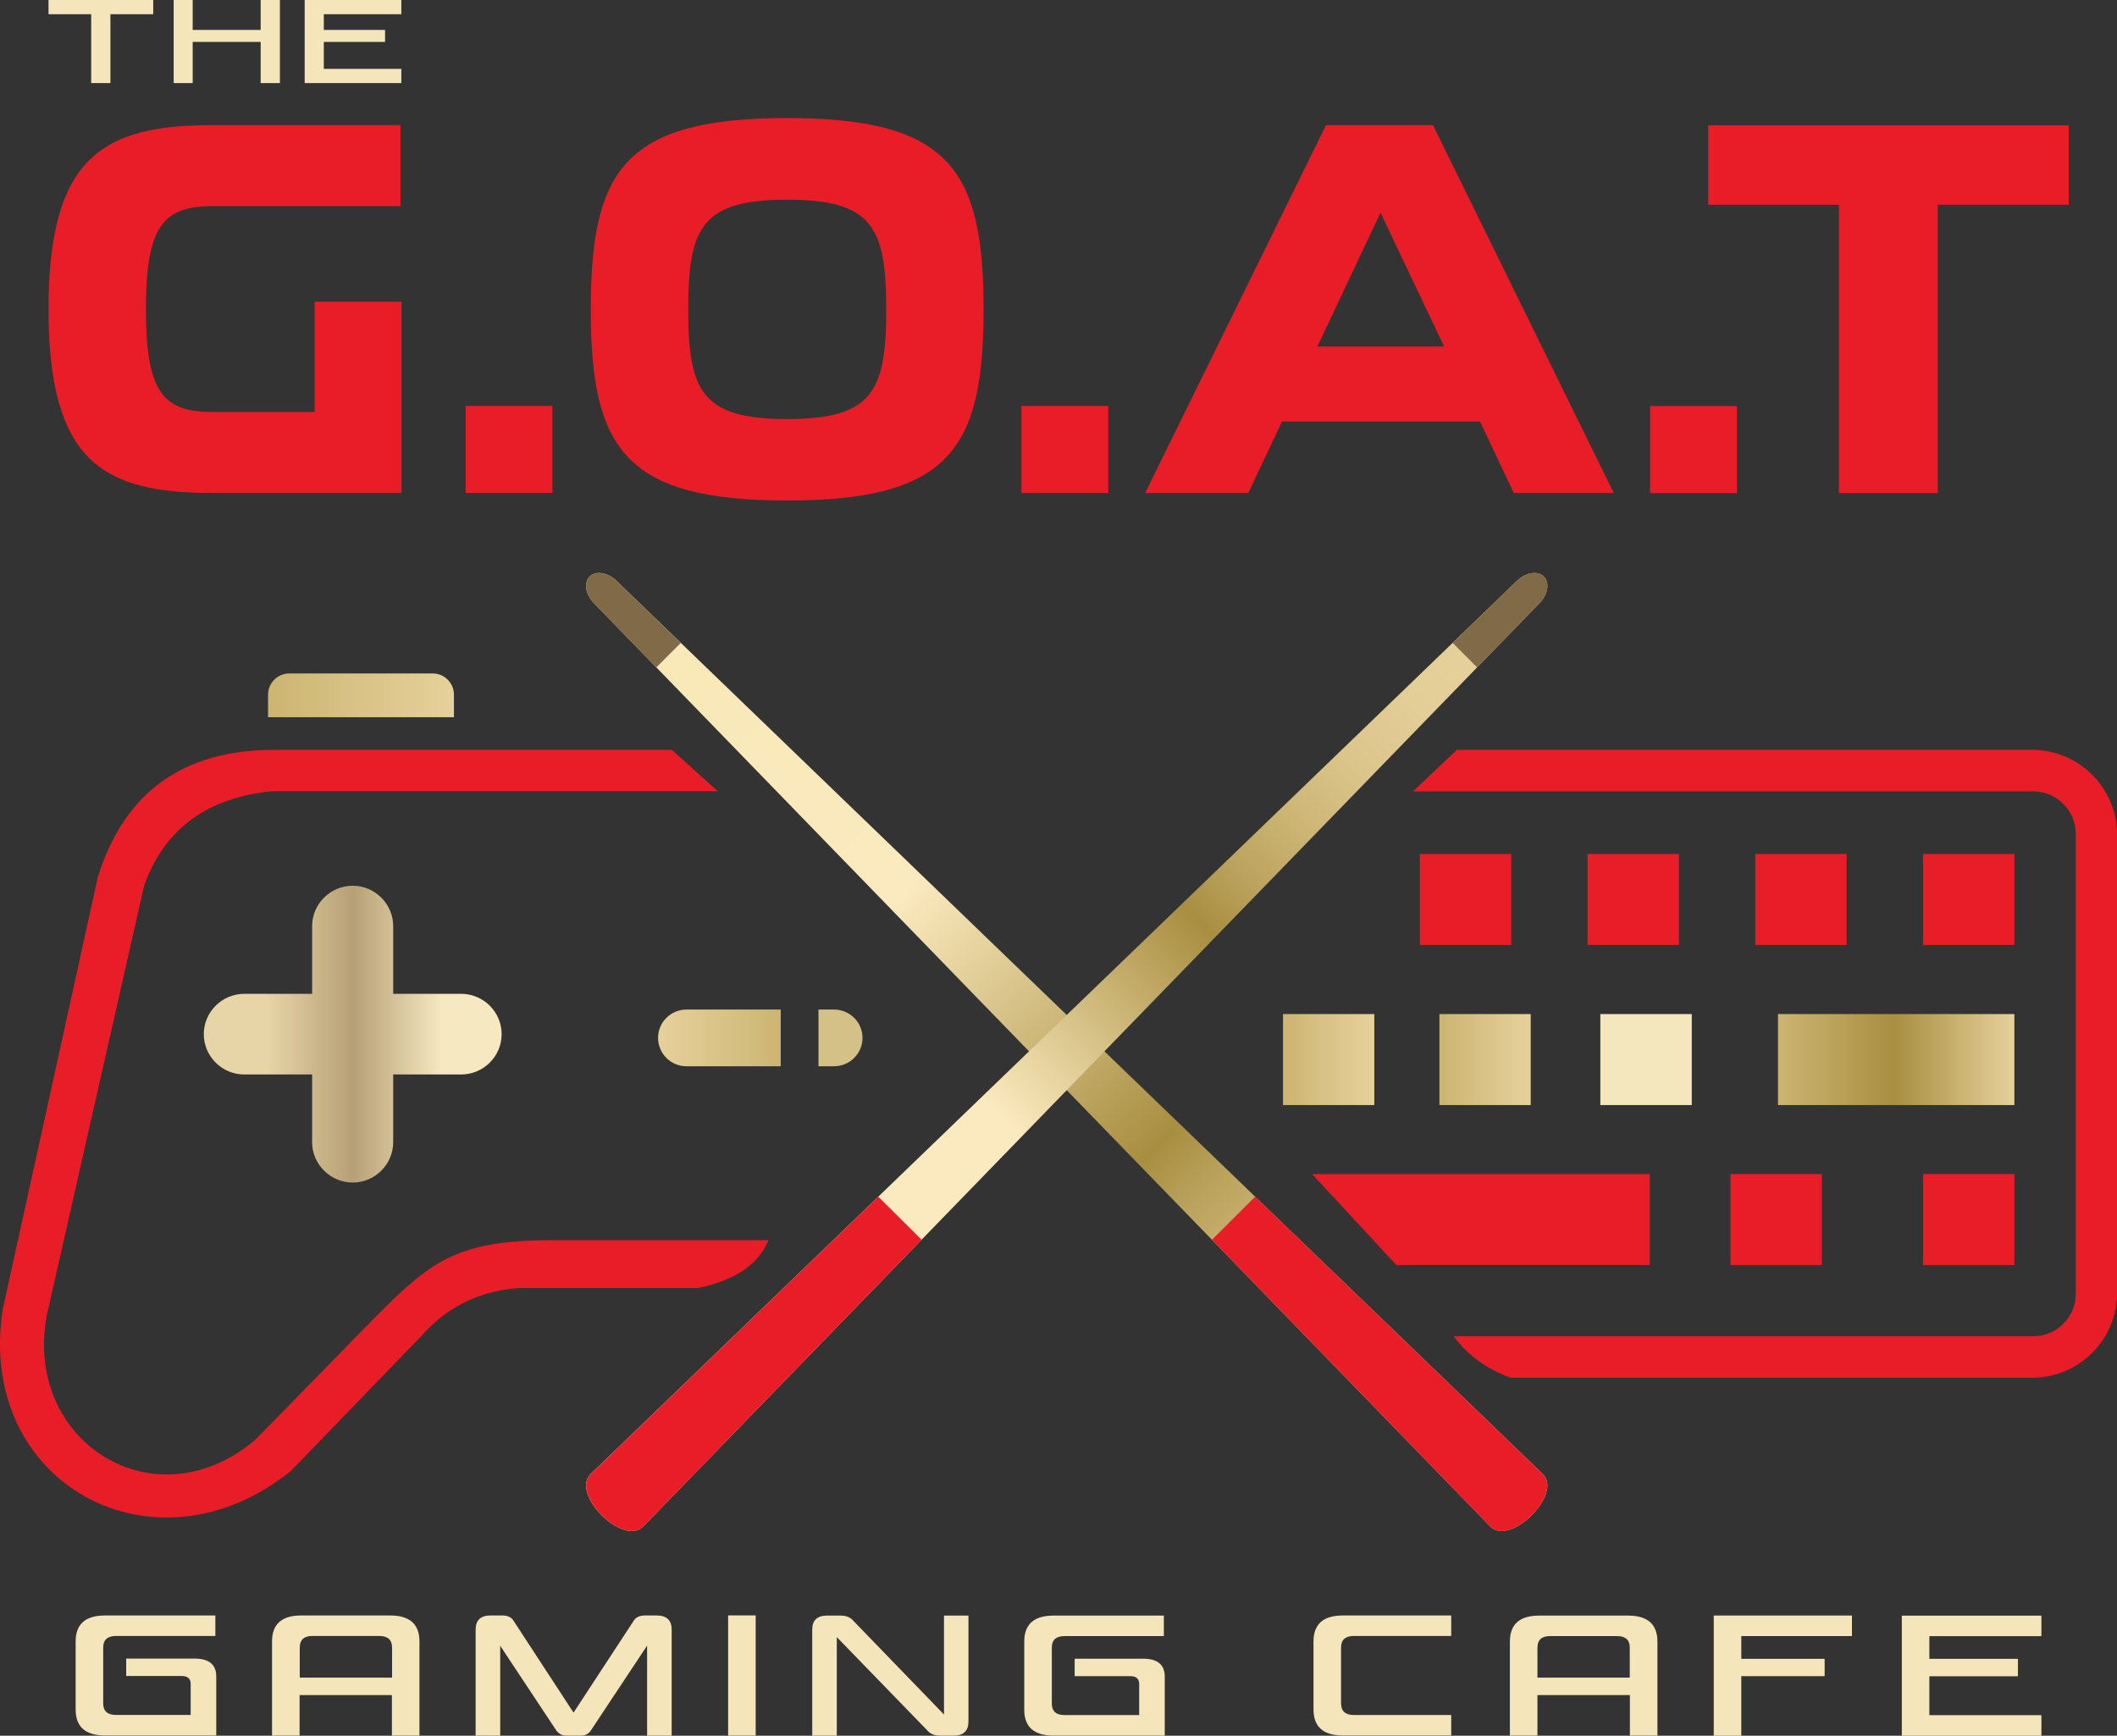 <svg width="161" height="132" viewBox="0 0 161 132" fill="none" xmlns="http://www.w3.org/2000/svg">
<rect x="0" y="0" width="161" height="132" fill="#333333" stroke="none"/>
<g clip-path="url(#clip0_277_1167)">
<path d="M63.426 76.772H62.246V81.088H63.426C64.625 81.088 65.595 80.119 65.595 78.927C65.595 77.735 64.622 76.775 63.426 76.775V76.772Z" fill="#D4C187"/>
<path d="M54.592 60.175C53.426 59.128 52.261 58.078 51.09 57.025H20.764C13.971 57.053 9.469 60.194 7.439 66.699C5.029 77.655 2.621 88.61 0.21 99.56C-1.857 112.819 11.75 120.245 22.139 111.849C25.424 108.453 28.705 105.053 31.99 101.656C33.753 99.662 36.028 98.226 39.424 97.951H53.114C55.67 97.395 57.613 96.324 58.443 94.314H42.147C34.249 94.314 32.597 96.015 27.258 101.477C24.643 104.154 22.025 106.828 19.41 109.496C11.464 116.191 1.208 109.166 3.736 99.248C6.144 88.61 8.555 77.973 10.966 67.335C12.552 62.926 15.88 60.651 20.683 60.172H54.585L54.592 60.175Z" fill="#E91D27"/>
<path d="M26.825 67.36C28.513 67.36 29.902 68.744 29.902 70.427V75.58H35.073C36.762 75.58 38.15 76.954 38.15 78.646C38.15 80.338 36.762 81.712 35.073 81.712H29.902V86.866C29.902 88.549 28.513 89.932 26.825 89.932C25.136 89.932 23.738 88.549 23.738 86.866V81.712H18.576C16.887 81.712 15.499 80.338 15.499 78.646C15.499 76.954 16.887 75.58 18.576 75.58H23.738V70.427C23.738 68.744 25.127 67.36 26.825 67.36Z" fill="url(#paint0_linear_277_1167)"/>
<path d="M52.206 76.772H59.376V81.088H52.206C51.016 81.088 50.046 80.119 50.046 78.927C50.046 77.735 51.019 76.775 52.206 76.775V76.772Z" fill="url(#paint1_linear_277_1167)"/>
<path d="M20.389 54.542H34.522V52.823C34.522 51.94 33.797 51.214 32.907 51.214H22.009C21.114 51.214 20.386 51.936 20.386 52.823V54.542H20.389Z" fill="url(#paint2_linear_277_1167)"/>
<path d="M110.792 57.025L107.461 60.184L110.792 57.025Z" fill="#010101"/>
<path d="M110.556 101.622C111.604 103.061 113.057 104.105 114.87 104.772H154.554C158.102 104.772 161.009 101.876 161.009 98.34V63.467C161.009 59.931 158.102 57.025 154.554 57.025H110.792L107.461 60.184H154.638C156.41 60.184 157.864 61.632 157.864 63.408V98.396C157.864 100.174 156.41 101.619 154.638 101.619H110.556V101.622Z" fill="#E91D27"/>
<path d="M107.979 64.942H114.932V71.862H107.979V64.942Z" fill="#E91D27"/>
<path d="M97.573 77.118H104.517V84.038H97.573V77.118Z" fill="url(#paint3_linear_277_1167)"/>
<path d="M120.735 64.942H127.679V71.862H120.735V64.942Z" fill="#E91D27"/>
<path d="M109.469 77.118H116.413V84.038H109.469V77.118Z" fill="url(#paint4_linear_277_1167)"/>
<path d="M133.493 64.942H140.437V71.862H133.493V64.942Z" fill="#E91D27"/>
<path d="M121.708 77.118H128.662V84.038H121.708V77.118Z" fill="#F4E7BD"/>
<path d="M146.25 64.942H153.194V71.862H146.25V64.942Z" fill="#E91D27"/>
<path d="M135.219 77.118H153.194V84.038H135.219V77.118Z" fill="url(#paint5_linear_277_1167)"/>
<path d="M146.25 89.287H153.194V96.207H146.25V89.287Z" fill="#E91D27"/>
<path d="M131.605 89.287H138.55V96.207H131.605V89.287Z" fill="#E91D27"/>
<path d="M99.789 89.287L106.197 96.207H125.464V89.287H99.789Z" fill="#E91D27"/>
<path d="M44.846 43.843C45.317 43.383 46.216 43.535 46.876 44.164L117.321 112.087C118.898 113.609 114.848 117.645 113.321 116.073L45.169 45.866C44.536 45.217 44.375 44.316 44.846 43.843Z" fill="url(#paint6_linear_277_1167)"/>
<path d="M95.457 91.007L117.318 112.087C118.895 113.609 114.845 117.645 113.318 116.074L92.172 94.28L95.457 91.007Z" fill="#E91D27"/>
<path d="M44.847 43.843C45.318 43.383 46.216 43.535 46.876 44.164L51.772 48.895L49.913 50.757L45.166 45.869C44.534 45.221 44.373 44.319 44.843 43.846L44.847 43.843Z" fill="#816A48"/>
<path d="M117.405 43.843C116.943 43.383 116.035 43.535 115.375 44.164L44.93 112.087C43.353 113.609 47.403 117.645 48.931 116.073L117.082 45.866C117.724 45.217 117.876 44.316 117.405 43.843Z" fill="url(#paint7_linear_277_1167)"/>
<path d="M66.794 91.007L44.934 112.087C43.356 113.609 47.406 117.645 48.934 116.074L70.088 94.28L66.794 91.007Z" fill="#E91D27"/>
<path d="M117.405 43.843C116.943 43.383 116.035 43.535 115.375 44.164L110.479 48.895L112.338 50.757L117.085 45.869C117.727 45.221 117.879 44.319 117.408 43.846L117.405 43.843Z" fill="#816A48"/>
<path fill-rule="evenodd" clip-rule="evenodd" d="M30.534 37.489H16.134C7.839 37.489 3.69 35.111 3.69 23.517C3.69 11.922 7.839 9.517 16.134 9.517H30.456V15.677H16.171C12.406 15.677 11.096 17.209 11.096 23.52C11.096 29.831 12.406 31.332 16.171 31.332H23.927V22.946H30.534V37.492V37.489ZM42.014 30.869V37.489H35.408V30.869H42.014ZM44.93 23.526C44.93 12.966 47.459 8.979 59.865 8.979C72.272 8.979 74.801 12.966 74.801 23.526C74.801 34.086 72.263 38.063 59.865 38.063C47.468 38.063 44.93 34.086 44.93 23.526ZM52.339 23.526C52.339 29.76 53.377 31.866 59.869 31.866C66.36 31.866 67.398 29.76 67.398 23.526C67.398 17.292 66.36 15.186 59.869 15.186C53.377 15.186 52.339 17.292 52.339 23.526ZM84.286 30.869V37.489H77.68V30.869H84.286ZM100.836 9.517H108.979L122.728 37.489H115.124L112.558 32.055H97.499L94.933 37.489H87.093L100.842 9.517H100.836ZM100.185 26.355H109.828L104.988 16.171L100.185 26.355ZM132.095 30.878V37.498H125.489V30.878H132.095ZM139.851 15.572H129.908V9.526H157.328V15.572H147.372V37.498H139.851V15.572Z" fill="#E91D27"/>
<path fill-rule="evenodd" clip-rule="evenodd" d="M7.991 131.981C6.5 131.981 5.753 131.323 5.753 130.008V124.827C5.753 123.511 6.5 122.854 7.991 122.854H16.379V124.413H8.821C8.173 124.413 7.848 124.706 7.848 125.296V129.536C7.848 130.125 8.173 130.419 8.821 130.419H14.501V128.06C14.501 127.658 14.275 127.458 13.822 127.458H9.596V126.133H14.805C15.898 126.133 16.447 126.587 16.447 127.498V131.981H7.994H7.991ZM101.988 129.539C101.988 130.129 102.314 130.422 102.961 130.422H110.367V131.981H102.131C100.64 131.981 99.894 131.323 99.894 130.008V124.827C99.894 123.511 100.64 122.854 102.131 122.854H110.367V124.413H102.961C102.314 124.413 101.988 124.706 101.988 125.296V129.536V129.539ZM29.672 122.854C31.156 122.854 31.9 123.511 31.9 124.827V131.99H29.805V128.906H22.784V131.99H20.689V124.827C20.689 123.511 21.43 122.854 22.908 122.854H29.672ZM22.796 127.581H29.818V125.305C29.818 124.709 29.495 124.413 28.854 124.413H23.75C23.115 124.413 22.796 124.709 22.796 125.305V127.581ZM38.203 122.854C38.63 122.854 38.921 123.002 39.08 123.295L43.619 130.243L48.168 123.295C48.332 123.002 48.623 122.854 49.045 122.854H49.94C50.703 122.854 51.081 123.215 51.081 123.934V131.994H49.212V125.148L44.967 131.552C44.79 131.845 44.527 131.994 44.174 131.994H43.08C42.739 131.994 42.472 131.845 42.277 131.552L38.041 125.157V131.994H36.173V123.934C36.173 123.215 36.551 122.854 37.304 122.854H38.2H38.203ZM57.47 131.99H55.375V122.851H57.47V131.99ZM73.651 122.863V130.922C73.651 131.635 73.273 131.994 72.52 131.994H71.482C71.055 131.994 70.723 131.848 70.49 131.561L63.639 124.499V131.994H61.771V123.934C61.771 123.221 62.149 122.863 62.902 122.863H63.94C64.368 122.863 64.699 123.008 64.932 123.295L71.792 130.385V122.863H73.651ZM80.124 131.99C78.64 131.99 77.896 131.333 77.896 130.017V124.836C77.896 123.521 78.64 122.863 80.124 122.863H88.512V124.422H80.955C80.313 124.422 79.991 124.716 79.991 125.305V129.545C79.991 130.135 80.313 130.428 80.955 130.428H86.635V128.069C86.635 127.668 86.408 127.467 85.956 127.467H81.729V126.142H86.938C88.032 126.142 88.581 126.596 88.581 127.507V131.99H80.127H80.124ZM123.812 122.863C125.303 122.863 126.049 123.521 126.049 124.836V131.99H123.955V128.906H116.924V131.99H114.829V124.836C114.829 123.521 115.573 122.863 117.057 122.863H123.812ZM116.924 127.581H123.945V125.305C123.945 124.716 123.623 124.422 122.982 124.422H117.878C117.243 124.422 116.924 124.716 116.924 125.305V127.581ZM132.427 126.151H138.766V127.467H132.427V132H130.332V122.86H140.842V124.419H132.427V126.148V126.151ZM146.73 126.151H153.466V127.476H146.73V130.437H155.251V131.997H144.635V122.866H155.251V124.425H146.73V126.145V126.151Z" fill="#F4E5BA"/>
<path d="M6.934 6.318V1.081H3.69V0H11.653V1.081H8.397V6.318H6.934ZM14.653 3.187V6.318H13.209V0H14.653V2.276H19.825V0H21.287V6.318H19.825V3.187H14.653ZM24.625 2.276H29.285V3.187H24.625V5.237H30.521V6.318H23.171V0H30.521V1.081H24.625V2.276Z" fill="#F4E5BA"/>
</g>
<defs>
<linearGradient id="paint0_linear_277_1167" x1="15.502" y1="78.643" x2="38.147" y2="78.643" gradientUnits="userSpaceOnUse">
<stop offset="0.21" stop-color="#E7D5A7"/>
<stop offset="0.5" stop-color="#B7A076"/>
<stop offset="0.8" stop-color="#F6E8C1"/>
</linearGradient>
<linearGradient id="paint1_linear_277_1167" x1="50.046" y1="78.93" x2="59.376" y2="78.93" gradientUnits="userSpaceOnUse">
<stop stop-color="#E6D19B"/>
<stop offset="1" stop-color="#CCB572"/>
</linearGradient>
<linearGradient id="paint2_linear_277_1167" x1="20.389" y1="52.878" x2="34.525" y2="52.878" gradientUnits="userSpaceOnUse">
<stop stop-color="#CCB572"/>
<stop offset="1" stop-color="#E6D19B"/>
</linearGradient>
<linearGradient id="paint3_linear_277_1167" x1="97.573" y1="80.58" x2="104.517" y2="80.58" gradientUnits="userSpaceOnUse">
<stop stop-color="#CCB572"/>
<stop offset="1" stop-color="#E6D19B"/>
</linearGradient>
<linearGradient id="paint4_linear_277_1167" x1="109.469" y1="80.58" x2="116.413" y2="80.58" gradientUnits="userSpaceOnUse">
<stop stop-color="#CCB572"/>
<stop offset="1" stop-color="#E6D19B"/>
</linearGradient>
<linearGradient id="paint5_linear_277_1167" x1="135.219" y1="80.58" x2="153.194" y2="80.58" gradientUnits="userSpaceOnUse">
<stop stop-color="#CCB572"/>
<stop offset="0.49" stop-color="#A88E40"/>
<stop offset="1" stop-color="#E6D19B"/>
</linearGradient>
<linearGradient id="paint6_linear_277_1167" x1="48.134" y1="47.521" x2="114.439" y2="113.669" gradientUnits="userSpaceOnUse">
<stop offset="0.07" stop-color="#F9E8B8"/>
<stop offset="0.31" stop-color="#FBEABF"/>
<stop offset="0.6" stop-color="#A88E40"/>
<stop offset="0.65" stop-color="#BAA15B"/>
<stop offset="0.72" stop-color="#CDB676"/>
<stop offset="0.79" stop-color="#DBC58A"/>
<stop offset="0.86" stop-color="#E3CE97"/>
<stop offset="0.93" stop-color="#E6D19B"/>
</linearGradient>
<linearGradient id="paint7_linear_277_1167" x1="60.188" y1="101.023" x2="112" y2="49.624" gradientUnits="userSpaceOnUse">
<stop offset="0.31" stop-color="#FBEABF"/>
<stop offset="0.6" stop-color="#A88E40"/>
<stop offset="0.66" stop-color="#BAA15B"/>
<stop offset="0.75" stop-color="#CDB676"/>
<stop offset="0.83" stop-color="#DBC58A"/>
<stop offset="0.92" stop-color="#E3CE97"/>
<stop offset="1" stop-color="#E6D19B"/>
</linearGradient>
<clipPath id="clip0_277_1167">
<rect width="161" height="132" fill="white"/>
</clipPath>
</defs>
</svg>
